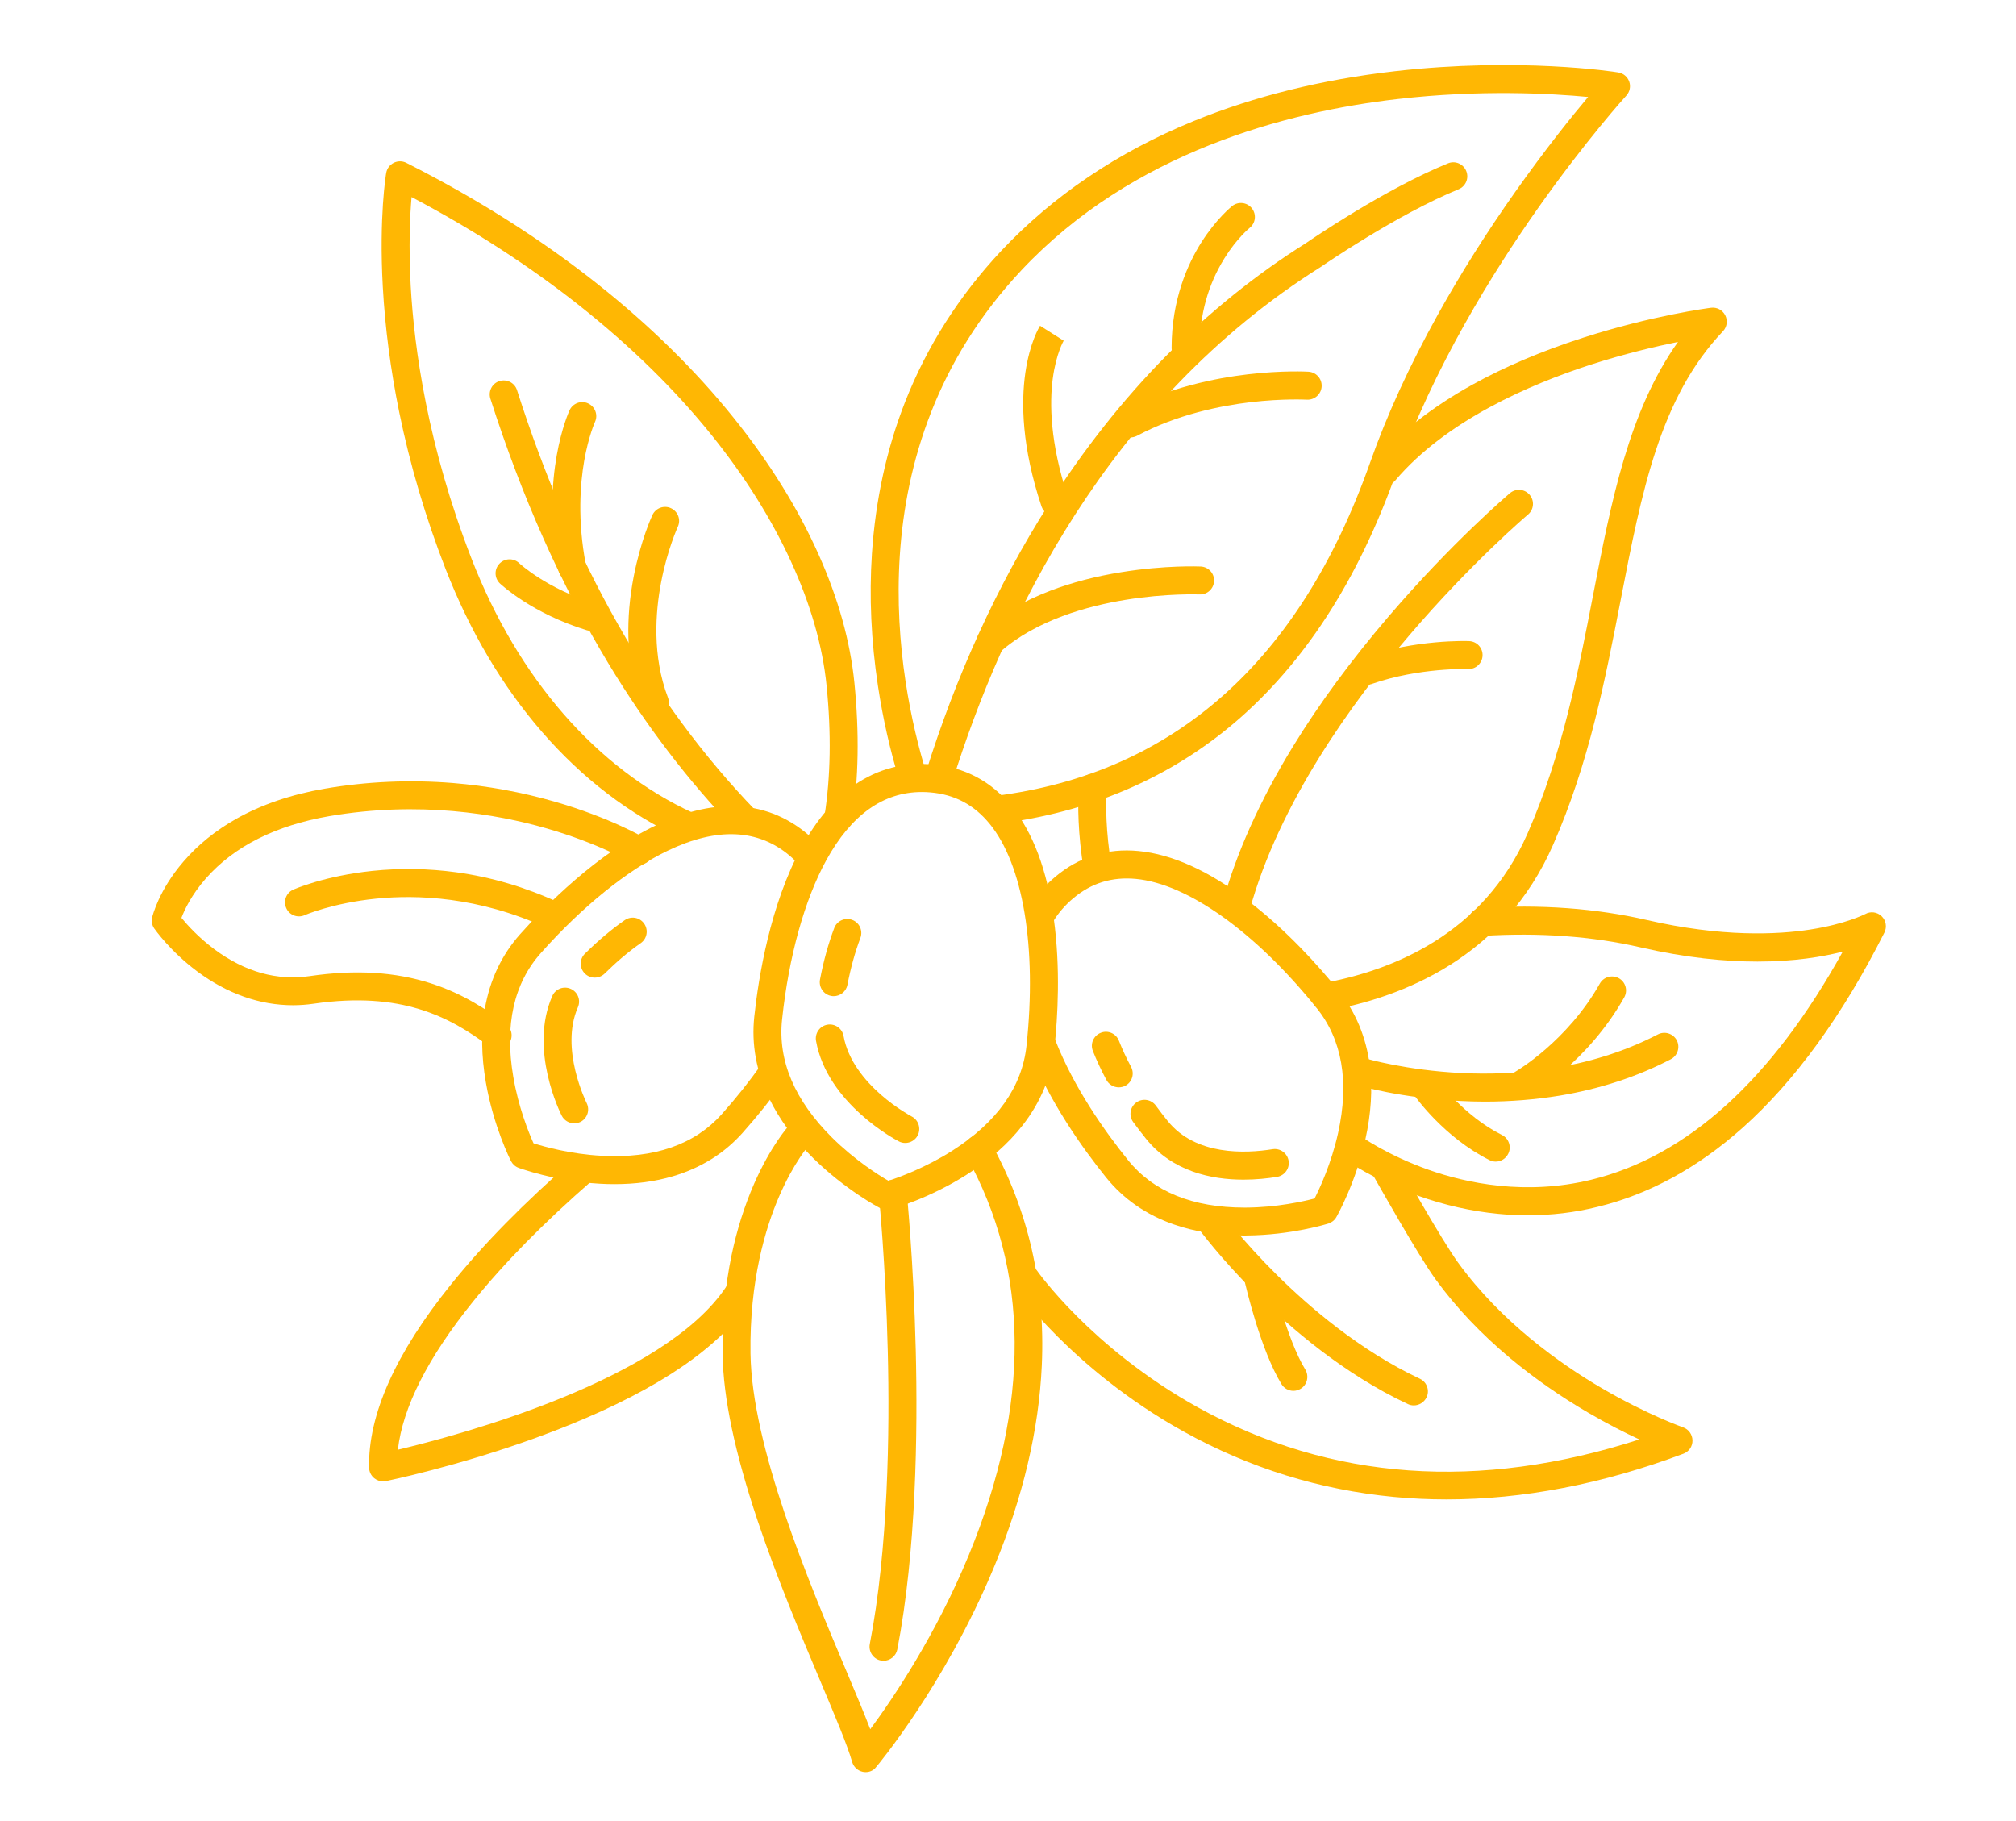 <svg xmlns="http://www.w3.org/2000/svg" fill="none" viewBox="0 0 93 84" height="84" width="93">
<path fill="#FFB703" d="M28.344 54.621C28.121 54.621 27.893 54.616 27.665 54.601C25.605 54.485 23.989 53.893 23.923 53.868C23.77 53.813 23.647 53.699 23.572 53.556C23.538 53.492 22.764 51.954 22.412 49.921C22.201 48.71 22.188 47.569 22.366 46.531C22.596 45.206 23.14 44.053 23.986 43.1C25.161 41.78 27.541 39.37 30.249 38.075C31.518 37.465 32.724 37.167 33.838 37.186C35.124 37.208 36.284 37.652 37.281 38.502C37.507 38.696 37.715 38.902 37.9 39.118C38.133 39.39 38.099 39.795 37.827 40.028C37.555 40.261 37.15 40.227 36.917 39.955C36.776 39.79 36.616 39.632 36.442 39.482C34.974 38.232 33.076 38.15 30.805 39.239C28.949 40.13 26.869 41.806 24.95 43.961C23.7 45.364 23.271 47.283 23.678 49.668C23.919 51.085 24.396 52.26 24.613 52.738C25.112 52.895 26.335 53.238 27.769 53.313C30.184 53.444 32.042 52.796 33.294 51.394C33.952 50.656 34.566 49.887 35.119 49.108C35.328 48.817 35.728 48.749 36.019 48.955C36.311 49.161 36.379 49.564 36.172 49.855C35.595 50.67 34.949 51.476 34.258 52.252C33.411 53.204 32.326 53.878 31.035 54.259C30.213 54.502 29.313 54.621 28.344 54.621Z"></path>
<path fill="#FFB703" d="M27.435 45.094C27.27 45.094 27.103 45.031 26.977 44.903C26.724 44.648 26.727 44.242 26.982 43.99C27.591 43.391 28.207 42.867 28.819 42.444C29.112 42.241 29.512 42.311 29.716 42.605C29.92 42.898 29.85 43.299 29.556 43.505C29.005 43.888 28.445 44.361 27.889 44.912C27.761 45.034 27.598 45.094 27.435 45.094Z"></path>
<path fill="#FFB703" d="M26.489 51.816C26.254 51.816 26.028 51.685 25.914 51.464C25.851 51.343 24.39 48.421 25.477 45.944C25.62 45.616 25.999 45.468 26.326 45.611C26.654 45.754 26.802 46.133 26.659 46.461C25.814 48.385 27.052 50.852 27.062 50.879C27.222 51.197 27.098 51.585 26.78 51.748C26.688 51.791 26.588 51.816 26.489 51.816Z"></path>
<path fill="#FFB703" d="M40.909 55.808C40.807 55.808 40.705 55.784 40.613 55.735C40.55 55.701 39.007 54.893 37.517 53.425C36.631 52.552 35.944 51.622 35.483 50.664C34.891 49.438 34.658 48.169 34.797 46.886C34.988 45.105 35.527 41.717 36.99 39.055C37.677 37.808 38.495 36.847 39.419 36.209C40.489 35.467 41.705 35.149 43.027 35.263C44.488 35.387 45.706 36.027 46.643 37.163C47.645 38.374 48.305 40.133 48.613 42.385C48.924 44.653 48.797 46.891 48.64 48.368C48.501 49.65 48.006 50.843 47.169 51.913C46.514 52.751 45.648 53.515 44.597 54.182C42.833 55.303 41.154 55.764 41.081 55.784C41.02 55.801 40.962 55.808 40.909 55.808ZM42.523 36.534C40.746 36.534 39.266 37.59 38.118 39.679C37.114 41.509 36.388 44.117 36.078 47.026C35.876 48.922 36.655 50.758 38.397 52.486C39.436 53.513 40.526 54.202 40.984 54.466C41.486 54.303 42.7 53.862 43.93 53.078C46 51.758 47.15 50.13 47.354 48.235C47.837 43.705 47.201 39.873 45.643 37.988C44.925 37.117 44.034 36.646 42.916 36.551C42.785 36.539 42.651 36.534 42.523 36.534Z"></path>
<path fill="#FFB703" d="M38.461 45.949C38.42 45.949 38.381 45.946 38.34 45.937C37.988 45.871 37.762 45.529 37.828 45.182C37.993 44.316 38.216 43.517 38.485 42.806C38.611 42.474 38.983 42.306 39.318 42.433C39.65 42.559 39.817 42.93 39.691 43.265C39.449 43.906 39.245 44.633 39.094 45.425C39.036 45.733 38.764 45.949 38.461 45.949Z"></path>
<path fill="#FFB703" d="M41.76 52.721C41.661 52.721 41.559 52.699 41.464 52.648C41.328 52.578 38.167 50.908 37.645 48.016C37.582 47.664 37.815 47.329 38.164 47.266C38.516 47.203 38.851 47.436 38.914 47.785C39.327 50.059 42.032 51.486 42.059 51.5C42.374 51.663 42.498 52.054 42.336 52.371C42.219 52.597 41.991 52.721 41.76 52.721Z"></path>
<path fill="#FFB703" d="M57.414 56.991C56.22 56.991 55.121 56.819 54.153 56.481C52.883 56.04 51.835 55.312 51.032 54.322C49.918 52.939 48.392 50.791 47.472 48.428C47.341 48.096 47.509 47.722 47.841 47.593C48.174 47.462 48.547 47.63 48.676 47.962C49.537 50.172 50.976 52.199 52.037 53.514C53.206 54.967 55.016 55.703 57.411 55.703C57.428 55.703 57.445 55.703 57.462 55.703C58.899 55.698 60.134 55.414 60.643 55.283C60.881 54.814 61.417 53.664 61.728 52.262C62.25 49.898 61.917 47.96 60.738 46.496C57.916 42.997 54.798 40.77 52.401 40.542C51.294 40.438 50.345 40.731 49.501 41.442C49.127 41.758 48.822 42.114 48.586 42.502C48.404 42.806 48.006 42.905 47.7 42.723C47.397 42.541 47.298 42.143 47.48 41.837C47.788 41.328 48.186 40.862 48.669 40.454C49.775 39.52 51.073 39.115 52.524 39.256C54.07 39.406 55.761 40.168 57.547 41.529C59.348 42.898 60.823 44.548 61.743 45.686C62.541 46.678 63.031 47.858 63.196 49.19C63.322 50.233 63.252 51.371 62.983 52.57C62.531 54.584 61.682 56.081 61.646 56.144C61.566 56.285 61.434 56.389 61.282 56.438C61.211 56.46 59.569 56.971 57.506 56.989C57.472 56.991 57.445 56.991 57.414 56.991Z"></path>
<path fill="#FFB703" d="M51.61 50.155C51.38 50.155 51.156 50.031 51.04 49.815C50.795 49.359 50.584 48.905 50.414 48.473C50.283 48.141 50.45 47.767 50.783 47.638C51.115 47.507 51.489 47.675 51.617 48.007C51.768 48.391 51.955 48.796 52.175 49.208C52.345 49.521 52.229 49.914 51.913 50.082C51.821 50.13 51.717 50.155 51.61 50.155Z"></path>
<path fill="#FFB703" d="M57.36 54.414C55.88 54.414 54.085 54.038 52.864 52.524C52.663 52.272 52.464 52.014 52.275 51.757C52.063 51.468 52.129 51.066 52.415 50.855C52.704 50.644 53.107 50.709 53.318 50.995C53.493 51.236 53.677 51.476 53.869 51.711C55.157 53.31 57.45 53.211 58.702 53.009C59.054 52.951 59.386 53.191 59.445 53.543C59.503 53.895 59.263 54.227 58.911 54.286C58.479 54.356 57.945 54.414 57.36 54.414Z"></path>
<path fill="#FFB703" d="M43.309 36.52C43.246 36.52 43.182 36.512 43.117 36.488C42.777 36.384 42.586 36.02 42.695 35.68C44.105 31.152 46.017 26.974 48.378 23.266C51.605 18.19 55.596 14.135 60.246 11.214C60.51 11.032 63.873 8.729 66.797 7.535C67.127 7.399 67.503 7.557 67.639 7.889C67.775 8.219 67.617 8.595 67.285 8.731C64.434 9.898 61.003 12.264 60.969 12.286C60.961 12.291 60.952 12.298 60.944 12.303C51.066 18.508 46.242 28.65 43.93 36.068C43.838 36.342 43.583 36.52 43.309 36.52Z"></path>
<path fill="#FFB703" d="M45.971 38C45.651 38 45.375 37.762 45.333 37.434C45.29 37.08 45.542 36.76 45.894 36.716C54.142 35.685 59.968 30.509 63.207 21.332C63.978 19.143 65.032 16.846 66.335 14.502C67.376 12.631 68.574 10.728 69.904 8.845C71.287 6.887 72.505 5.373 73.262 4.473C71.588 4.313 68.302 4.124 64.461 4.57C59.38 5.157 52.246 7.004 47.119 12.466C39.301 20.798 41.444 31.446 42.727 35.639C42.832 35.978 42.64 36.342 42.298 36.444C41.958 36.549 41.594 36.357 41.492 36.015C41.06 34.61 40.728 33.142 40.502 31.647C40.187 29.57 40.092 27.515 40.223 25.542C40.386 23.074 40.898 20.723 41.749 18.551C42.754 15.989 44.244 13.645 46.178 11.582C48.568 9.037 51.555 7.018 55.064 5.584C57.854 4.444 60.977 3.67 64.347 3.284C70.071 2.629 74.466 3.308 74.648 3.34C74.883 3.376 75.077 3.539 75.157 3.762C75.237 3.985 75.184 4.235 75.024 4.41C75.004 4.429 73.165 6.46 70.947 9.607C68.909 12.5 66.121 16.957 64.425 21.762C63.539 24.271 62.45 26.527 61.183 28.468C59.953 30.359 58.529 31.994 56.947 33.341C53.928 35.903 50.266 37.468 46.056 37.997C46.027 37.997 45.998 38 45.971 38Z"></path>
<path fill="#FFB703" d="M34.388 38.474C34.218 38.474 34.051 38.408 33.922 38.277C31.755 36.032 29.785 33.451 28.062 30.597C25.895 27.008 24.066 22.903 22.622 18.39C22.515 18.05 22.7 17.686 23.039 17.579C23.379 17.472 23.743 17.657 23.85 17.996C26.383 25.924 30.086 32.444 34.849 37.379C35.094 37.636 35.089 38.044 34.832 38.292C34.708 38.413 34.548 38.474 34.388 38.474Z"></path>
<path fill="#FFB703" d="M31.71 38.732C31.618 38.732 31.529 38.713 31.441 38.674C29.037 37.568 26.87 35.913 24.996 33.753C23.167 31.644 21.675 29.118 20.556 26.248C19.629 23.863 18.908 21.424 18.413 18.995C18.018 17.052 17.763 15.108 17.659 13.223C17.482 9.995 17.802 8.059 17.816 7.979C17.85 7.777 17.979 7.603 18.163 7.511C18.345 7.418 18.561 7.418 18.743 7.511C21.971 9.144 24.931 11.014 27.535 13.077C29.951 14.991 32.072 17.069 33.831 19.257C35.479 21.305 36.799 23.424 37.755 25.559C38.667 27.595 39.225 29.594 39.415 31.501C39.645 33.799 39.609 35.93 39.31 37.832C39.255 38.184 38.927 38.424 38.573 38.368C38.221 38.312 37.981 37.985 38.036 37.631C38.318 35.835 38.352 33.816 38.131 31.627C37.767 27.968 35.882 23.86 32.824 20.068C29.442 15.867 24.669 12.085 18.986 9.09C18.913 9.937 18.845 11.354 18.947 13.201C19.107 16.059 19.724 20.558 21.757 25.782C23.9 31.295 27.53 35.456 31.977 37.502C32.3 37.652 32.443 38.033 32.293 38.356C32.188 38.594 31.953 38.732 31.71 38.732Z"></path>
<path fill="#FFB703" d="M22.955 48.397C22.819 48.397 22.683 48.355 22.567 48.266C20.742 46.897 18.498 45.711 14.472 46.298C14.154 46.344 13.834 46.368 13.516 46.368C11.99 46.368 10.476 45.837 9.09 44.803C7.848 43.876 7.147 42.872 7.115 42.83C7.011 42.68 6.974 42.493 7.018 42.316C7.03 42.265 7.321 41.059 8.472 39.732C9.132 38.965 9.952 38.305 10.898 37.771C12.065 37.114 13.439 36.645 14.972 36.381C16.923 36.046 18.915 35.959 20.893 36.119C22.475 36.25 24.052 36.536 25.578 36.975C28.189 37.727 29.747 38.657 29.812 38.696C30.116 38.88 30.215 39.276 30.031 39.581C29.849 39.885 29.451 39.984 29.145 39.8C29.131 39.792 27.638 38.904 25.175 38.201C22.916 37.553 19.347 36.934 15.193 37.647C12.718 38.075 10.803 39.038 9.5 40.516C8.84 41.265 8.51 41.964 8.37 42.338C8.632 42.658 9.158 43.245 9.898 43.794C11.301 44.832 12.781 45.245 14.29 45.024C16.396 44.716 18.226 44.827 19.891 45.364C21.373 45.842 22.468 46.577 23.343 47.237C23.627 47.45 23.686 47.856 23.475 48.142C23.343 48.309 23.149 48.397 22.955 48.397Z"></path>
<path fill="#FFB703" d="M61.153 46.629C60.845 46.629 60.576 46.41 60.52 46.097C60.457 45.746 60.69 45.411 61.039 45.348C64.208 44.773 68.416 43.113 70.464 38.454C72.065 34.807 72.793 31.065 73.492 27.445C74.334 23.102 75.135 18.967 77.408 15.771C76.375 15.982 74.953 16.317 73.395 16.817C70.571 17.73 66.713 19.399 64.368 22.16C64.138 22.432 63.73 22.463 63.459 22.235C63.187 22.005 63.155 21.597 63.383 21.326C64.514 19.993 66.045 18.785 67.928 17.742C69.416 16.917 71.131 16.189 73.024 15.58C76.236 14.546 78.821 14.211 78.93 14.197C79.202 14.162 79.464 14.301 79.587 14.546C79.711 14.789 79.668 15.085 79.481 15.281C76.574 18.338 75.732 22.67 74.761 27.688C74.045 31.378 73.305 35.193 71.645 38.971C69.372 44.149 64.747 45.986 61.27 46.617C61.231 46.627 61.192 46.629 61.153 46.629Z"></path>
<path fill="#FFB703" d="M50.631 40.665C50.321 40.665 50.047 40.442 49.995 40.126C49.719 38.452 49.717 37.127 49.763 36.309C49.782 35.953 50.09 35.681 50.442 35.7C50.799 35.72 51.071 36.028 51.051 36.38C51.007 37.132 51.01 38.355 51.267 39.913C51.325 40.264 51.087 40.597 50.736 40.655C50.702 40.66 50.668 40.665 50.631 40.665Z"></path>
<path fill="#FFB703" d="M57.018 42.488C56.962 42.488 56.904 42.481 56.846 42.466C56.504 42.371 56.297 42.017 56.392 41.675C57.021 39.375 58.112 36.941 59.636 34.451C60.847 32.471 62.337 30.448 64.06 28.434C66.989 25.012 69.549 22.841 69.655 22.748C69.927 22.518 70.335 22.552 70.565 22.826C70.796 23.098 70.762 23.506 70.488 23.736C70.456 23.76 67.884 25.949 65.026 29.29C62.403 32.357 58.993 37.053 57.639 42.012C57.559 42.301 57.3 42.488 57.018 42.488Z"></path>
<path fill="#FFB703" d="M39.935 81.744C39.892 81.744 39.843 81.739 39.799 81.73C39.566 81.678 39.38 81.506 39.312 81.276C39.091 80.499 38.508 79.119 37.834 77.522C36.946 75.416 35.842 72.795 34.951 70.148C33.896 66.998 33.364 64.482 33.333 62.458C33.309 60.862 33.449 59.321 33.752 57.88C33.995 56.72 34.345 55.62 34.786 54.606C35.553 52.862 36.344 51.976 36.378 51.94C36.618 51.678 37.026 51.656 37.29 51.896C37.552 52.134 37.574 52.541 37.337 52.806C37.324 52.818 36.623 53.614 35.941 55.189C35.31 56.645 34.573 59.086 34.621 62.439C34.687 66.741 37.293 72.929 39.02 77.022C39.469 78.087 39.858 79.012 40.146 79.764C41.192 78.349 43.177 75.416 44.698 71.718C47.55 64.785 47.511 58.598 44.577 53.323C44.402 53.01 44.516 52.617 44.827 52.447C45.14 52.272 45.533 52.386 45.703 52.697C47.435 55.81 48.227 59.27 48.059 62.987C47.926 65.938 47.193 69.053 45.873 72.242C44.706 75.066 43.289 77.435 42.303 78.92C41.233 80.536 40.447 81.475 40.413 81.513C40.306 81.662 40.124 81.744 39.935 81.744Z"></path>
<path fill="#FFB703" d="M40.76 76.606C40.719 76.606 40.678 76.603 40.636 76.594C40.287 76.528 40.059 76.186 40.124 75.839C40.976 71.44 41.047 66.055 40.954 62.311C40.855 58.24 40.547 55.175 40.544 55.144C40.508 54.789 40.765 54.471 41.122 54.435C41.476 54.399 41.794 54.656 41.83 55.013C41.833 55.044 42.143 58.148 42.245 62.265C42.34 66.077 42.267 71.566 41.394 76.082C41.333 76.392 41.061 76.606 40.76 76.606Z"></path>
<path fill="#FFB703" d="M54.692 16.692C54.336 16.692 54.047 16.404 54.047 16.047C54.047 13.815 54.794 12.167 55.423 11.175C56.112 10.087 56.813 9.529 56.842 9.503C57.121 9.282 57.529 9.328 57.75 9.609C57.971 9.888 57.924 10.294 57.645 10.514C57.641 10.519 57.056 10.992 56.486 11.912C55.726 13.133 55.34 14.523 55.34 16.047C55.338 16.404 55.049 16.692 54.692 16.692Z"></path>
<path fill="#FFB703" d="M48.656 23.799C48.385 23.799 48.135 23.627 48.045 23.358C46.225 17.9 47.904 15.144 47.979 15.027L49.069 15.716L49.071 15.712C49.069 15.716 48.715 16.311 48.562 17.485C48.419 18.58 48.426 20.417 49.27 22.945C49.384 23.282 49.202 23.649 48.86 23.76C48.792 23.789 48.724 23.799 48.656 23.799Z"></path>
<path fill="#FFB703" d="M52.144 20.179C51.913 20.179 51.69 20.055 51.574 19.839C51.404 19.524 51.523 19.133 51.836 18.966C53.867 17.878 56.07 17.442 57.565 17.267C59.181 17.078 60.314 17.143 60.362 17.146C60.719 17.168 60.991 17.473 60.969 17.83C60.947 18.187 60.641 18.456 60.285 18.437C60.273 18.437 59.195 18.376 57.688 18.553C56.313 18.716 54.289 19.118 52.447 20.106C52.352 20.155 52.246 20.179 52.144 20.179Z"></path>
<path fill="#FFB703" d="M45.703 30.238C45.523 30.238 45.346 30.162 45.22 30.019C44.985 29.75 45.009 29.345 45.276 29.109C46.13 28.355 47.198 27.729 48.455 27.248C49.442 26.872 50.546 26.581 51.738 26.392C53.757 26.064 55.322 26.13 55.39 26.132C55.746 26.149 56.023 26.447 56.006 26.804C55.989 27.161 55.691 27.435 55.334 27.42C55.319 27.42 53.812 27.36 51.917 27.67C50.204 27.949 47.812 28.592 46.133 30.077C46.011 30.187 45.856 30.238 45.703 30.238Z"></path>
<path fill="#FFB703" d="M17.672 68.331C17.529 68.331 17.384 68.28 17.27 68.19C17.119 68.071 17.032 67.891 17.027 67.7C16.974 65.266 18.247 62.417 20.815 59.236C22.312 57.377 24.171 55.487 26.493 53.461C26.762 53.226 27.167 53.252 27.403 53.522C27.638 53.791 27.611 54.196 27.342 54.432C25.073 56.409 23.268 58.246 21.817 60.044C19.74 62.621 18.578 64.912 18.354 66.872C21.193 66.198 30.637 63.672 33.503 59.348C33.699 59.052 34.1 58.969 34.396 59.166C34.692 59.362 34.774 59.763 34.578 60.059C33.712 61.364 32.278 62.614 30.31 63.771C28.771 64.676 26.898 65.531 24.743 66.314C21.094 67.639 17.934 68.292 17.803 68.319C17.757 68.328 17.716 68.331 17.672 68.331Z"></path>
<path fill="#FFB703" d="M70.475 56.057C70.023 56.057 69.572 56.035 69.118 55.991C67.886 55.872 66.641 55.593 65.423 55.159C63.346 54.421 62.057 53.492 62.004 53.453C61.715 53.242 61.652 52.839 61.863 52.55C62.074 52.262 62.477 52.199 62.766 52.407C62.785 52.422 63.994 53.283 65.906 53.96C67.653 54.577 70.375 55.154 73.399 54.419C77.839 53.337 81.739 49.801 85.009 43.895C84.082 44.135 82.77 44.354 81.074 44.354C79.574 44.354 77.774 44.181 75.677 43.699C73.464 43.187 71.021 43.01 68.412 43.17C68.058 43.191 67.752 42.92 67.728 42.563C67.706 42.206 67.978 41.903 68.335 41.879C71.064 41.709 73.634 41.898 75.968 42.437C79.426 43.233 81.981 43.116 83.519 42.876C85.148 42.621 86.004 42.182 86.046 42.163C86.29 42.024 86.599 42.066 86.802 42.262C87.006 42.459 87.057 42.764 86.929 43.019C85 46.839 82.801 49.869 80.387 52.022C78.315 53.87 76.061 55.096 73.687 55.671C72.634 55.933 71.562 56.057 70.475 56.057Z"></path>
<path fill="#FFB703" d="M68.492 50.814C68.104 50.814 67.718 50.802 67.325 50.782C64.605 50.646 62.722 50.086 62.645 50.064C62.305 49.962 62.111 49.603 62.213 49.258C62.315 48.919 62.674 48.725 63.016 48.827C63.035 48.831 64.855 49.368 67.425 49.496C69.774 49.61 73.251 49.394 76.48 47.713C76.796 47.55 77.186 47.672 77.352 47.987C77.514 48.302 77.393 48.693 77.077 48.858C75.529 49.666 73.802 50.229 71.953 50.537C70.841 50.719 69.679 50.814 68.492 50.814Z"></path>
<path fill="#FFB703" d="M68.998 53.581C68.901 53.581 68.802 53.559 68.71 53.51C66.62 52.464 65.305 50.608 65.249 50.53C65.046 50.237 65.116 49.837 65.407 49.63C65.698 49.426 66.101 49.497 66.307 49.788C66.324 49.812 67.501 51.462 69.287 52.353C69.605 52.513 69.736 52.901 69.576 53.219C69.464 53.447 69.236 53.581 68.998 53.581Z"></path>
<path fill="#FFB703" d="M70.252 50.627C70.028 50.627 69.81 50.511 69.691 50.3C69.514 49.989 69.621 49.596 69.929 49.419C69.956 49.402 72.304 48.029 73.802 45.369C73.976 45.059 74.369 44.95 74.682 45.124C74.993 45.299 75.102 45.692 74.927 46.005C73.251 48.987 70.681 50.477 70.569 50.543C70.47 50.601 70.358 50.627 70.252 50.627Z"></path>
<path fill="#FFB703" d="M26.391 26.817C26.088 26.817 25.816 26.602 25.758 26.291C24.923 21.911 26.219 19.043 26.275 18.924C26.425 18.601 26.809 18.458 27.131 18.609C27.454 18.759 27.597 19.14 27.447 19.463C27.444 19.468 27.148 20.128 26.949 21.261C26.767 22.307 26.631 23.986 27.025 26.046C27.09 26.398 26.862 26.735 26.51 26.8C26.471 26.815 26.43 26.817 26.391 26.817Z"></path>
<path fill="#FFB703" d="M30.212 33.056C29.953 33.056 29.71 32.899 29.608 32.642C29.23 31.656 29.021 30.572 28.989 29.422C28.963 28.512 29.045 27.558 29.234 26.587C29.555 24.935 30.072 23.804 30.096 23.758C30.246 23.435 30.63 23.292 30.952 23.443C31.275 23.593 31.418 23.974 31.268 24.297C31.263 24.309 30.782 25.36 30.496 26.866C30.234 28.228 30.079 30.256 30.814 32.181C30.94 32.513 30.775 32.887 30.443 33.013C30.367 33.042 30.29 33.056 30.212 33.056Z"></path>
<path fill="#FFB703" d="M27.262 29.1C27.199 29.1 27.136 29.093 27.073 29.073C24.542 28.299 23.12 26.967 23.062 26.914C22.805 26.669 22.792 26.261 23.04 26.002C23.285 25.744 23.693 25.732 23.95 25.977C23.972 25.999 25.236 27.164 27.451 27.841C27.791 27.945 27.985 28.307 27.881 28.646C27.796 28.923 27.539 29.1 27.262 29.1Z"></path>
<path fill="#FFB703" d="M25.489 42.858C25.397 42.858 25.307 42.839 25.219 42.8C22.07 41.351 19.207 41.264 17.36 41.451C15.346 41.652 14.062 42.208 14.053 42.215C13.725 42.358 13.347 42.213 13.204 41.885C13.06 41.557 13.206 41.179 13.531 41.036C13.589 41.011 14.975 40.403 17.178 40.172C18.464 40.038 19.767 40.06 21.056 40.237C22.662 40.458 24.249 40.927 25.763 41.625C26.086 41.776 26.229 42.157 26.078 42.48C25.967 42.72 25.734 42.858 25.489 42.858Z"></path>
<path fill="#FFB703" d="M63.1 31.579C62.831 31.579 62.583 31.409 62.491 31.145C62.374 30.808 62.551 30.439 62.889 30.322C65.301 29.488 67.674 29.568 67.773 29.573C68.13 29.587 68.407 29.886 68.392 30.242C68.377 30.599 68.079 30.875 67.722 30.861C67.701 30.861 65.483 30.788 63.309 31.54C63.241 31.57 63.168 31.579 63.1 31.579Z"></path>
<path fill="#FFB703" d="M66.727 69.164C65.915 69.164 65.106 69.125 64.311 69.05C60.904 68.727 57.645 67.718 54.629 66.048C51.948 64.566 49.96 62.826 48.762 61.627C47.456 60.322 46.789 59.368 46.762 59.329C46.558 59.035 46.631 58.635 46.922 58.429C47.216 58.227 47.616 58.298 47.823 58.589C47.827 58.596 48.473 59.516 49.715 60.751C50.858 61.889 52.753 63.539 55.306 64.944C61.406 68.3 68.234 68.785 75.625 66.397C74.973 66.097 74.157 65.684 73.257 65.158C71.966 64.403 70.763 63.563 69.683 62.663C68.326 61.532 67.159 60.3 66.218 59.002C65.412 57.893 63.483 54.454 63.398 54.311C63.224 54.001 63.335 53.605 63.643 53.43C63.954 53.256 64.349 53.367 64.524 53.675C64.543 53.712 66.499 57.191 67.264 58.242C69.256 60.986 71.964 62.903 73.883 64.027C75.982 65.255 77.625 65.832 77.642 65.839C77.899 65.927 78.071 66.169 78.076 66.444C78.081 66.718 77.913 66.96 77.659 67.055C73.912 68.46 70.251 69.164 66.727 69.164Z"></path>
<path fill="#FFB703" d="M65.221 64.827C65.129 64.827 65.036 64.808 64.947 64.766C61.991 63.381 59.521 61.248 57.97 59.705C56.291 58.038 55.316 56.706 55.275 56.65C55.063 56.361 55.129 55.958 55.415 55.747C55.704 55.536 56.107 55.602 56.318 55.888C56.325 55.903 57.288 57.208 58.902 58.807C60.38 60.273 62.721 62.291 65.5 63.597C65.823 63.75 65.961 64.133 65.81 64.453C65.694 64.689 65.461 64.827 65.221 64.827Z"></path>
<path fill="#FFB703" d="M59.666 64.155C59.448 64.155 59.236 64.043 59.115 63.844C58.145 62.257 57.468 59.316 57.438 59.193C57.358 58.843 57.577 58.498 57.921 58.421C58.271 58.341 58.615 58.559 58.693 58.904C58.7 58.938 59.353 61.767 60.214 63.172C60.399 63.475 60.306 63.876 60.001 64.06C59.897 64.123 59.78 64.155 59.666 64.155Z"></path>
</svg>
